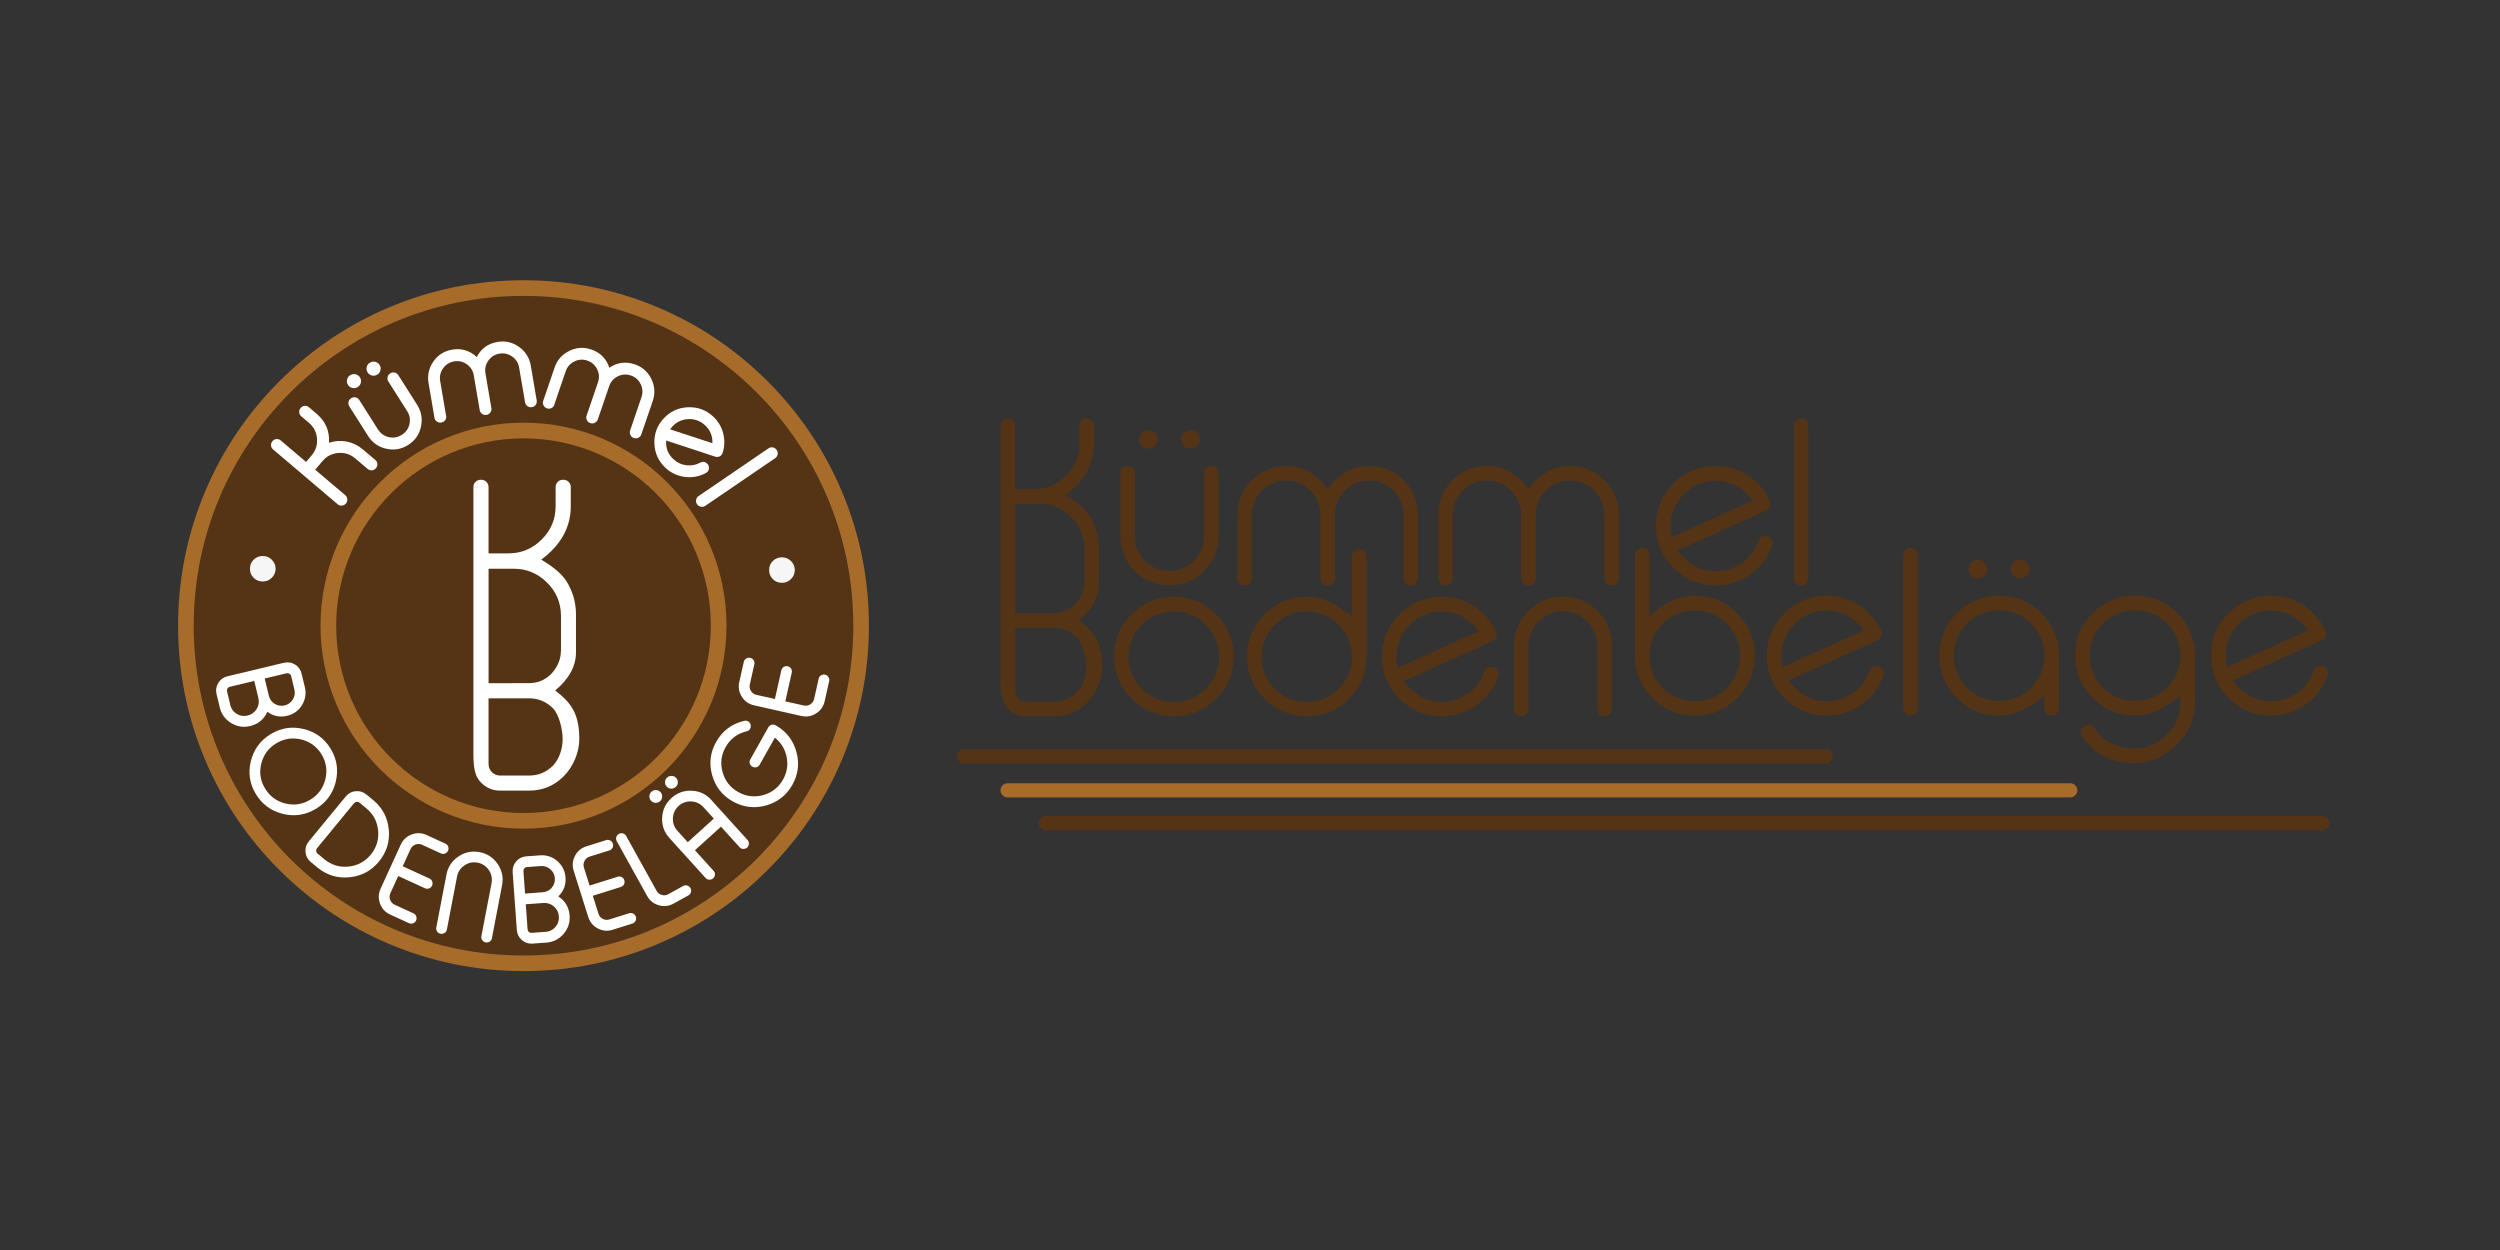 <?xml version="1.0" encoding="UTF-8"?>
<svg id="Ebene_1" xmlns="http://www.w3.org/2000/svg" version="1.1" xmlns:xlink="http://www.w3.org/1999/xlink" viewBox="0 0 720 360">
  <rect x="0" y="0" width="720" height="360" fill="#333333" stroke="none"/>
  <!-- Generator: Adobe Illustrator 29.7.1, SVG Export Plug-In . SVG Version: 2.1.1 Build 8)  -->
  <defs>
    <style>
      .st0 {
        fill: #f6f6f6;
      }

      .st1 {
        fill: #fff;
      }

      .st2 {
        fill: none;
      }

      .st3 {
        clip-path: url(#clippath-1);
      }

      .st4 {
        fill: #553416;
      }

      .st5 {
        clip-path: url(#clippath-3);
      }

      .st6 {
        fill: #a86c2a;
      }

      .st7 {
        clip-path: url(#clippath-2);
      }

      .st8 {
        clip-path: url(#clippath);
      }
    </style>
    <clipPath id="clippath">
      <rect class="st2" x="40.44" y="72.81" width="219.84" height="214.38"/>
    </clipPath>
    <clipPath id="clippath-1">
      <rect class="st2" x="32.19" y="64.56" width="236.34" height="230.88"/>
    </clipPath>
    <clipPath id="clippath-2">
      <rect class="st2" x="267.24" y="111.87" width="412.32" height="136.26"/>
    </clipPath>
    <clipPath id="clippath-3">
      <rect class="st2" x="262" y="106.63" width="422.81" height="146.75"/>
    </clipPath>
  </defs>
  <g class="st8">
    <g class="st3">
      <path class="st4" d="M245.75,180.2c0,52.45-42.52,94.98-94.98,94.98s-94.98-42.52-94.98-94.98,42.52-94.98,94.98-94.98,94.98,42.52,94.98,94.98"/>
      <path class="st6" d="M150.77,85.22c52.45,0,94.98,42.52,94.98,94.98s-42.52,94.98-94.98,94.98-94.98-42.52-94.98-94.98,42.52-94.98,94.98-94.98M150.77,80.71c-13.43,0-26.46,2.63-38.72,7.82-11.85,5.01-22.49,12.18-31.62,21.32-9.14,9.13-16.31,19.77-21.32,31.62-5.19,12.27-7.82,25.3-7.82,38.72s2.63,26.46,7.82,38.72c5.01,11.85,12.18,22.49,21.32,31.62s19.77,16.31,31.62,21.32c12.27,5.19,25.3,7.82,38.72,7.82s26.46-2.63,38.72-7.82c11.85-5.01,22.49-12.18,31.62-21.32,9.14-9.14,16.31-19.77,21.32-31.62,5.19-12.27,7.82-25.3,7.82-38.72s-2.63-26.46-7.82-38.72c-5.01-11.85-12.18-22.49-21.32-31.62-9.14-9.14-19.77-16.31-31.62-21.32-12.27-5.19-25.3-7.82-38.72-7.82"/>
      <path class="st6" d="M150.77,238.65c-32.23,0-58.46-26.22-58.46-58.46s26.22-58.46,58.46-58.46,58.46,26.22,58.46,58.46-26.22,58.46-58.46,58.46M150.77,126.25c-29.75,0-53.95,24.2-53.95,53.95s24.2,53.95,53.95,53.95,53.95-24.2,53.95-53.95-24.2-53.95-53.95-53.95"/>
      <path class="st1" d="M159.88,198.87c3.83-3.2,6-6.83,6-10.96v-10.98c-.01-3.2-.8-6.19-2.38-8.95-1.53-2.67-4.07-4.66-7.62-6.8,5.66-4.22,8.5-9.34,8.5-15.35v-5.54c0-.6-.21-1.11-.63-1.53-.42-.39-.92-.59-1.5-.59h-.1c-.6,0-1.1.2-1.5.59-.42.42-.63.93-.63,1.53v5.54c-.02,3.76-1.37,6.95-4.04,9.57-2.65,2.65-5.84,3.97-9.57,3.97h-5.71v-19.08c0-.6-.21-1.11-.63-1.53-.42-.39-.92-.59-1.5-.59h-.1c-.58,0-1.08.2-1.5.59-.42.42-.63.93-.63,1.53v76.82c0,5,.75,6.83,2.26,8.33,1.51,1.51,3.33,2.26,5.47,2.26h8.29c3.9,0,7.22-1.37,9.96-4.11,2.74-2.74,4.52-6.87,4.52-10.74,0-7.55-2.59-10.65-6.95-13.99M140.7,163.79h7.21c3.74,0,6.94,1.32,9.61,3.97,2.67,2.62,4.02,5.81,4.04,9.57v10.14s0,.01,0,.02h-.02c0,2.46-1.13,4.93-2.87,6.67-1.74,1.72-3.84,2.58-6.3,2.58l-11.66.03v-32.99ZM159.22,220.54c-1.9,1.88-4.19,2.82-6.86,2.82h-8.29c-.93,0-1.73-.32-2.4-.97-.65-.67-.97-1.47-.97-2.4v-18.88h11.66c2.67,0,4.96.95,6.86,2.85,1.88,1.9,2.82,6.24,2.82,8.91s-.94,5.77-2.82,7.68"/>
      <path class="st0" d="M75.68,167.47c-1.05,0-1.93-.35-2.63-1.06-.71-.71-1.06-1.59-1.06-2.63s.35-1.88,1.06-2.59c.71-.71,1.59-1.06,2.63-1.06s1.88.36,2.59,1.06c.74.74,1.11,1.6,1.11,2.59s-.37,1.89-1.11,2.63c-.71.71-1.57,1.06-2.59,1.06"/>
      <path class="st0" d="M225.2,167.85c-1.05,0-1.93-.35-2.63-1.06-.71-.71-1.06-1.59-1.06-2.63s.35-1.88,1.06-2.59,1.59-1.06,2.63-1.06,1.88.36,2.59,1.06c.74.74,1.11,1.6,1.11,2.59s-.37,1.89-1.11,2.63c-.71.71-1.57,1.06-2.59,1.06"/>
      <path class="st1" d="M81.77,190.89c1.14-.27,2.21-.11,3.21.5.99.61,1.61,1.48,1.88,2.61l.93,3.87c.44,1.86.17,3.59-.82,5.2-.99,1.61-2.41,2.64-4.26,3.08-2.09.5-3.99.11-5.71-1.16-.97,2.18-2.62,3.55-4.95,4.11-1.95.47-3.78.18-5.49-.87-1.71-1.05-2.8-2.55-3.27-4.5l-.93-3.87c-.27-1.13-.1-2.19.51-3.18.61-1,1.48-1.63,2.61-1.9l16.28-3.9ZM66.31,203.02c.27,1.12.89,1.98,1.86,2.58.98.59,2.03.75,3.15.48,1.12-.27,1.98-.89,2.59-1.86.61-.98.77-2.03.51-3.15l-1.19-4.96-7.01,1.68c-.31.07-.54.24-.71.5-.15.27-.2.55-.12.85l.93,3.87ZM76.23,195.4l1.2,4.96c.24,1.02.81,1.8,1.68,2.35.89.54,1.85.69,2.87.45,1.01-.24,1.79-.81,2.34-1.69.56-.89.71-1.85.47-2.87l-.93-3.87c-.07-.3-.25-.54-.51-.7-.27-.15-.55-.19-.86-.12l-6.26,1.5Z"/>
      <path class="st1" d="M96.7,225.16c-.83,3.37-2.73,5.96-5.71,7.77-2.97,1.8-6.15,2.3-9.52,1.47-3.38-.83-5.97-2.73-7.77-5.69-1.8-2.97-2.29-6.14-1.45-9.51.83-3.37,2.73-5.96,5.7-7.77,2.97-1.8,6.15-2.3,9.52-1.47,3.37.82,5.96,2.71,7.76,5.68,1.8,2.96,2.29,6.14,1.46,9.52M86.74,212.97c-2.55-.62-4.94-.25-7.19,1.12-2.25,1.36-3.68,3.32-4.31,5.86-.62,2.54-.25,4.93,1.11,7.16,1.36,2.24,3.31,3.67,5.85,4.3,2.55.62,4.94.25,7.19-1.12,2.25-1.36,3.68-3.32,4.31-5.86.62-2.55.26-4.94-1.1-7.18-1.36-2.23-3.31-3.66-5.85-4.28"/>
      <path class="st1" d="M107.45,230.4c2.68,2.2,4.18,5.04,4.52,8.49.33,3.46-.61,6.53-2.82,9.22-2.21,2.69-5.04,4.2-8.5,4.54-3.46.34-6.53-.59-9.2-2.79l-1.95-1.6c-.9-.74-1.4-1.69-1.51-2.85-.11-1.16.2-2.19.94-3.09l10.64-12.93c.75-.91,1.7-1.42,2.86-1.53,1.16-.11,2.18.21,3.08.95l1.95,1.6ZM91.31,244.27c-.2.24-.29.52-.27.82.04.3.18.56.42.76l1.95,1.61c2.02,1.66,4.34,2.37,6.94,2.12,2.61-.26,4.75-1.4,6.42-3.43,1.67-2.03,2.38-4.35,2.13-6.96-.25-2.61-1.39-4.75-3.41-6.41l-1.95-1.6c-.24-.2-.52-.28-.83-.25-.31.04-.56.18-.76.42l-10.64,12.93Z"/>
      <path class="st1" d="M115.98,249.49l7.71,3.53c.37.17.64.45.79.84.15.4.13.79-.04,1.18v.03c-.19.39-.48.65-.88.8-.4.14-.78.12-1.16-.05l-7.71-3.53-2.26,4.94c-.29.63-.31,1.27-.07,1.92.24.65.68,1.12,1.3,1.41l5.43,2.49c.37.17.64.46.78.86.15.4.13.79-.04,1.18v.03c-.19.39-.48.65-.87.79-.4.15-.79.14-1.16-.03l-5.43-2.49c-1.41-.65-2.38-1.69-2.92-3.15s-.48-2.88.16-4.3l5.81-12.69c.65-1.41,1.7-2.39,3.15-2.93,1.45-.54,2.88-.49,4.29.16l5.43,2.49c.38.17.64.46.79.86.15.39.14.78-.04,1.16v.03c-.19.39-.48.65-.88.8s-.79.14-1.16-.03l-5.43-2.49c-.63-.29-1.27-.31-1.92-.07-.65.24-1.12.68-1.41,1.31l-2.26,4.94Z"/>
      <path class="st1" d="M141.69,270.2c-.08.42-.3.74-.65.97-.35.24-.73.32-1.14.24h-.05c-.4-.09-.73-.3-.97-.66-.24-.34-.32-.72-.24-1.14l2.92-15.22c.26-1.37,0-2.64-.77-3.8-.79-1.16-1.87-1.88-3.25-2.14-1.37-.26-2.64,0-3.8.79-1.15.79-1.86,1.88-2.12,3.25l-2.92,15.22c-.08.42-.3.74-.65.97-.35.24-.73.32-1.14.24h-.05c-.41-.09-.73-.3-.97-.65-.24-.34-.32-.72-.24-1.14l2.92-15.22c.42-2.22,1.57-3.96,3.44-5.23,1.86-1.26,3.9-1.68,6.1-1.26,2.21.42,3.95,1.56,5.22,3.42,1.27,1.87,1.69,3.92,1.26,6.13l-2.92,15.22Z"/>
      <path class="st1" d="M147.65,251.15c-.08-1.17.26-2.2,1.02-3.08.76-.87,1.72-1.35,2.88-1.44l3.97-.29c1.9-.14,3.57.42,5,1.66,1.43,1.24,2.21,2.81,2.35,4.71.16,2.14-.53,3.96-2.07,5.45,2,1.31,3.08,3.16,3.25,5.55.14,2-.44,3.75-1.75,5.27-1.31,1.52-2.97,2.35-4.97,2.49l-3.97.29c-1.16.08-2.18-.26-3.06-1.02-.88-.77-1.37-1.73-1.45-2.89l-1.21-16.7ZM151.21,257.35l5.09-.38c1.05-.08,1.91-.5,2.59-1.28.68-.79.98-1.71.91-2.76-.07-1.04-.51-1.9-1.29-2.58-.79-.69-1.71-1-2.75-.93l-3.97.29c-.31.02-.57.15-.78.39-.2.24-.28.51-.26.83l.46,6.42ZM157.12,268.38c1.14-.08,2.1-.55,2.85-1.42.74-.87,1.07-1.88.99-3.03-.08-1.15-.56-2.1-1.42-2.86-.87-.76-1.88-1.09-3.03-1.01l-5.09.37.52,7.19c.02.31.15.57.37.78.24.2.51.28.82.26l3.97-.29Z"/>
      <path class="st1" d="M169.8,255.05l8.09-2.55c.39-.12.78-.09,1.15.09.38.2.63.5.76.9v.03c.14.41.1.8-.09,1.17-.2.37-.5.62-.89.74l-8.09,2.55,1.63,5.18c.21.66.62,1.15,1.24,1.47.62.32,1.25.38,1.91.17l5.7-1.79c.39-.12.78-.09,1.16.11.38.2.63.5.76.91v.03c.14.41.1.79-.1,1.16-.2.38-.49.63-.88.75l-5.7,1.8c-1.48.47-2.9.34-4.28-.38-1.37-.72-2.29-1.82-2.76-3.3l-4.19-13.31c-.47-1.48-.34-2.91.37-4.28.71-1.37,1.81-2.29,3.29-2.76l5.7-1.79c.39-.12.78-.09,1.16.11.38.19.63.48.75.89v.03c.14.41.1.8-.09,1.18-.2.38-.49.63-.89.75l-5.7,1.79c-.66.21-1.15.62-1.47,1.24-.32.62-.38,1.26-.17,1.92l1.63,5.18Z"/>
      <path class="st1" d="M189.07,256.54c.34.61.84,1.01,1.51,1.2.67.19,1.3.12,1.91-.22l4.26-2.36c.37-.21.76-.25,1.17-.13.41.12.72.36.92.73l.02.03c.21.37.25.76.13,1.16-.12.41-.36.72-.73.92l-4.26,2.36c-1.36.75-2.78.91-4.26.49-1.49-.43-2.61-1.32-3.36-2.68l-8.76-15.78c-.21-.37-.25-.76-.13-1.17.12-.4.36-.7.73-.9l.04-.03c.36-.2.75-.25,1.15-.14.41.12.72.36.92.73l8.76,15.78Z"/>
      <path class="st1" d="M190.1,230.73c-.38.35-.82.5-1.33.48-.51-.03-.93-.23-1.28-.61-.34-.37-.49-.81-.47-1.32.02-.5.23-.93.61-1.27.37-.34.81-.49,1.32-.47.51.02.94.21,1.28.59.35.38.5.83.47,1.34-.02.51-.22.93-.59,1.26M204.91,230.41c-1.52-1.67-3.4-2.57-5.66-2.68-2.25-.11-4.21.6-5.88,2.11-1.66,1.51-2.55,3.38-2.67,5.63-.11,2.26.59,4.22,2.11,5.9l10.4,11.49c.29.32.64.48,1.05.49.43.02.79-.11,1.1-.38l.04-.03c.31-.28.47-.63.49-1.05.03-.42-.1-.78-.39-1.1l-5.36-5.92,7.5-6.79,5.36,5.92c.28.32.64.48,1.05.49.42.02.79-.11,1.1-.38l.04-.03c.31-.28.47-.63.49-1.06.03-.42-.1-.78-.39-1.1l-10.4-11.49ZM194.6,226.65c-.38.34-.82.51-1.33.48-.51-.03-.93-.23-1.27-.61-.34-.37-.49-.81-.47-1.32.02-.51.23-.93.61-1.27.37-.34.81-.49,1.32-.47.51.02.94.21,1.28.59.35.38.5.83.47,1.34-.03.51-.22.93-.6,1.26M198.08,242.56l-2.97-3.28c-.94-1.04-1.38-2.25-1.32-3.65.07-1.4.62-2.57,1.65-3.51,1.04-.94,2.27-1.38,3.67-1.31,1.39.08,2.56.64,3.5,1.67l2.97,3.28-7.5,6.79Z"/>
      <path class="st1" d="M214.34,207.6c.46-.1.87-.02,1.25.24.37.27.58.63.62,1.08v.05c.06.38-.04.73-.26,1.04-.21.31-.52.52-.9.61-2.7.63-4.73,2.16-6.09,4.58-1.28,2.27-1.56,4.67-.85,7.2.71,2.52,2.21,4.43,4.5,5.71,2.29,1.29,4.7,1.58,7.22.87,2.52-.71,4.41-2.2,5.69-4.48,1.15-2.04,1.49-4.21,1.03-6.5-.46-2.27-1.59-4.11-3.39-5.55l-4.38,7.79c-.21.37-.52.61-.93.73-.4.11-.78.06-1.15-.15l-.03-.02c-.37-.21-.62-.51-.74-.91-.11-.4-.06-.79.15-1.16l5.2-9.26c.21-.37.51-.61.91-.73.41-.1.8-.06,1.17.14h.02c3.03,1.71,5.02,4.24,5.96,7.58.94,3.35.56,6.54-1.14,9.57-1.7,3.02-4.22,5-7.57,5.94-3.35.93-6.54.55-9.57-1.15-3.03-1.7-5.02-4.23-5.96-7.57-.94-3.34-.56-6.53,1.13-9.55,1.8-3.21,4.49-5.23,8.07-6.08"/>
      <path class="st1" d="M223.17,201.32l1.86-8.28c.09-.4.31-.72.66-.95.36-.23.75-.29,1.16-.2h.03c.41.1.74.33.96.69.22.36.28.74.19,1.14l-1.86,8.27,5.3,1.19c.68.15,1.31.04,1.89-.33.59-.37.96-.89,1.11-1.57l1.31-5.83c.09-.4.32-.72.68-.94.36-.23.75-.29,1.16-.2h.03c.41.1.73.33.95.68.23.36.3.74.21,1.14l-1.31,5.83c-.34,1.51-1.16,2.68-2.47,3.51-1.31.83-2.72,1.07-4.24.73l-13.62-3.06c-1.51-.34-2.69-1.16-3.52-2.47-.83-1.31-1.07-2.72-.74-4.23l1.31-5.83c.09-.4.32-.72.68-.94.35-.23.73-.3,1.15-.21h.03c.41.1.74.33.97.69.23.36.3.74.21,1.14l-1.31,5.83c-.15.68-.04,1.31.33,1.89.37.59.9.96,1.57,1.11l5.3,1.19Z"/>
      <path class="st1" d="M78.48,127.04c.29-.35.67-.54,1.13-.59.47-.04.88.1,1.24.4l7.3,6.19,1.6-1.88c1.18-1.4,1.7-3.01,1.55-4.83-.14-1.83-.91-3.34-2.3-4.54l-2.24-1.9c-.36-.3-.55-.69-.59-1.16-.04-.45.1-.85.4-1.21l.03-.04c.29-.35.67-.54,1.13-.59.47-.04.88.09,1.24.4l2.24,1.9c2.57,2.18,3.75,4.96,3.54,8.33,1.65-.55,3.32-.67,5.03-.36,1.76.33,3.32,1.08,4.69,2.24l3.61,3.06c.36.3.55.68.59,1.13.04.47-.09.88-.4,1.24l-.02.03c-.3.36-.69.55-1.16.59-.45.04-.85-.1-1.21-.4l-3.61-3.06c-1.41-1.18-3.03-1.69-4.86-1.53-1.83.16-3.34.93-4.52,2.33l-2.11,2.49,8.66,7.35c.36.3.55.68.58,1.14.04.47-.09.88-.38,1.22l-.04.04c-.29.35-.68.54-1.14.58-.46.05-.87-.08-1.22-.39l-18.59-15.78c-.36-.3-.55-.69-.59-1.16-.03-.46.1-.86.4-1.21l.03-.04Z"/>
      <path class="st1" d="M103.02,111.47c-.48.3-.99.39-1.53.27-.54-.12-.97-.42-1.27-.9-.3-.47-.39-.97-.26-1.52s.42-.97.9-1.27c.47-.29.97-.38,1.52-.26.55.12.98.41,1.28.88.3.48.39.99.26,1.54-.12.54-.42.96-.88,1.26M108.89,123.71c.73,1.15,1.76,1.88,3.1,2.19,1.33.29,2.58.07,3.75-.67,1.15-.73,1.88-1.76,2.19-3.09.29-1.33.07-2.58-.67-3.73l-5.41-8.53c-.25-.4-.32-.82-.22-1.28.1-.46.35-.81.75-1.06l.03-.02c.39-.25.82-.32,1.26-.21.46.1.81.35,1.06.75l5.41,8.53c1.23,1.95,1.6,4.05,1.1,6.31-.5,2.26-1.73,4.01-3.67,5.24-1.95,1.24-4.06,1.6-6.32,1.1-2.26-.51-4-1.73-5.24-3.68l-5.41-8.53c-.25-.4-.32-.82-.22-1.28.1-.46.35-.81.73-1.05l.05-.03c.38-.24.81-.31,1.26-.21.46.1.81.35,1.06.75l5.41,8.53ZM108.67,107.88c-.48.3-.99.39-1.53.27-.54-.12-.97-.42-1.27-.9-.3-.47-.38-.97-.26-1.52.12-.54.42-.97.9-1.27.47-.3.97-.38,1.52-.26.55.12.98.41,1.28.88.3.48.39.99.26,1.54-.12.54-.42.96-.88,1.26"/>
      <path class="st1" d="M128.5,119.75c.08.46-.02.88-.29,1.25-.27.38-.63.61-1.08.69h-.06c-.45.09-.86-.01-1.25-.28-.38-.26-.61-.62-.69-1.08l-1.71-10.02c-.38-2.26.09-4.33,1.41-6.22,1.33-1.88,3.12-3.01,5.39-3.39,2.7-.46,5.06.25,7.08,2.13,1.27-2.44,3.25-3.89,5.96-4.35,2.27-.39,4.34.09,6.21,1.42,1.88,1.34,3.01,3.14,3.39,5.4l1.71,10.02c.08.46-.01.88-.27,1.25-.27.38-.64.62-1.1.69h-.04c-.46.09-.88-.01-1.25-.29-.38-.26-.61-.62-.69-1.08l-1.71-10.02c-.23-1.34-.89-2.4-2-3.18-1.11-.78-2.33-1.06-3.68-.84-1.33.23-2.39.9-3.18,2-.78,1.11-1.06,2.33-.84,3.67l1.71,10.02c.08.46-.02.88-.29,1.25-.26.38-.62.61-1.08.69h-.04c-.46.09-.88-.01-1.26-.28-.38-.26-.61-.62-.69-1.08l-1.71-10.02c-.23-1.34-.89-2.4-2-3.18-1.11-.79-2.33-1.06-3.66-.84-1.33.23-2.39.9-3.18,2-.78,1.11-1.06,2.33-.84,3.67l1.71,10.02Z"/>
      <path class="st1" d="M159.67,116.56c-.15.44-.44.76-.85.96-.42.21-.85.24-1.28.09l-.05-.02c-.43-.15-.75-.43-.96-.85-.21-.41-.24-.84-.09-1.28l3.29-9.61c.74-2.17,2.14-3.76,4.21-4.79,2.06-1.01,4.18-1.15,6.36-.4,2.59.89,4.33,2.64,5.2,5.25,2.28-1.54,4.72-1.86,7.31-.98,2.18.74,3.77,2.15,4.78,4.21,1.01,2.08,1.14,4.2.4,6.36l-3.29,9.61c-.15.44-.43.76-.84.96-.42.21-.85.23-1.3.08h-.04c-.44-.16-.76-.45-.96-.87-.21-.41-.24-.84-.09-1.28l3.28-9.62c.44-1.28.36-2.53-.24-3.75-.6-1.22-1.54-2.05-2.83-2.49-1.28-.44-2.53-.36-3.75.24-1.22.6-2.05,1.54-2.48,2.82l-3.29,9.61c-.15.44-.44.76-.85.96-.41.21-.84.24-1.28.09h-.03c-.44-.16-.77-.45-.97-.87-.21-.41-.24-.84-.09-1.28l3.28-9.61c.44-1.28.36-2.53-.24-3.75-.6-1.22-1.54-2.05-2.82-2.49-1.28-.44-2.53-.36-3.75.24-1.22.6-2.05,1.54-2.49,2.82l-3.28,9.61Z"/>
      <path class="st1" d="M208.12,130.43c-.14.44-.42.77-.83.99-.41.21-.84.24-1.29.1-1.79-.59-4.15-1.37-7.08-2.33-3.63-1.19-5.99-1.96-7.06-2.31-.17,2.15.54,3.96,2.14,5.42,1.06.97,2.31,1.54,3.74,1.7,1.39.16,2.7-.1,3.93-.76.72-.38,1.37-.3,1.97.25.43.39.6.88.53,1.47-.07.57-.37.99-.89,1.27-1.86,1.01-3.83,1.38-5.94,1.13-2.15-.25-4.03-1.11-5.62-2.57-2.05-1.88-3.13-4.21-3.25-6.99-.12-2.78.76-5.2,2.64-7.25,1.88-2.05,4.21-3.14,6.99-3.26,2.78-.12,5.2.75,7.25,2.63,1.48,1.36,2.46,3,2.94,4.93.48,1.89.42,3.76-.18,5.6M203.02,122.45c-1.36-1.25-2.96-1.83-4.8-1.75-1.83.09-3.37.81-4.62,2.18-.22.25-.43.5-.61.77l12.18,4c.09-2.07-.62-3.8-2.14-5.2"/>
      <path class="st1" d="M223.69,129.61c.26.38.35.79.27,1.25-.09.46-.32.82-.71,1.09l-20.14,13.74c-.39.26-.81.35-1.26.25-.46-.09-.82-.32-1.08-.69l-.03-.05c-.26-.38-.34-.79-.25-1.26.08-.45.31-.81.7-1.08l20.14-13.74c.39-.26.81-.35,1.27-.26.45.09.81.33,1.06.7l.03.05Z"/>
    </g>
  </g>
  <g class="st7">
    <g class="st5">
      <path class="st4" d="M326.85,154.51c0,2.73.97,5.08,2.9,7.03,1.95,1.93,4.31,2.9,7.06,2.9s5.08-.97,7.03-2.9c1.93-1.95,2.9-4.3,2.9-7.03v-18.23c0-.58.2-1.07.6-1.47.4-.4.89-.6,1.47-.6h.07c.55,0,1.03.2,1.43.6.4.4.6.89.6,1.47v18.23c0,3.89-1.38,7.21-4.13,9.96-2.75,2.75-6.08,4.13-9.96,4.13s-7.24-1.38-10-4.13c-2.75-2.75-4.13-6.08-4.13-9.96v-18.23c0-.58.2-1.07.6-1.47.4-.4.88-.6,1.43-.6h.1c.55,0,1.03.2,1.43.6.4.4.6.89.6,1.47v18.23ZM330.75,129.19c-.76,0-1.39-.26-1.9-.77-.51-.51-.77-1.14-.77-1.9s.26-1.35.77-1.87c.51-.51,1.14-.77,1.9-.77s1.35.26,1.87.77c.53.53.8,1.16.8,1.87s-.27,1.37-.8,1.9c-.51.51-1.13.77-1.87.77M342.85,129.19c-.76,0-1.39-.26-1.9-.77-.51-.51-.77-1.14-.77-1.9s.25-1.35.77-1.87,1.14-.77,1.9-.77,1.35.26,1.87.77c.53.53.8,1.16.8,1.87s-.27,1.37-.8,1.9c-.51.51-1.13.77-1.87.77"/>
      <path class="st4" d="M360.56,166.57c0,.56-.2,1.03-.6,1.43-.4.4-.88.6-1.43.6h-.1c-.56,0-1.03-.2-1.43-.6-.4-.4-.6-.88-.6-1.43v-18.33c0-3.87,1.37-7.18,4.1-9.93,2.73-2.73,6.04-4.1,9.93-4.1,4.62,0,8.61,2.2,11.96,6.6,3.33-4.4,7.31-6.6,11.93-6.6,3.89,0,7.2,1.37,9.93,4.1,2.73,2.75,4.1,6.06,4.1,9.93v18.33c0,.58-.19,1.06-.57,1.43-.4.4-.89.6-1.47.6h-.07c-.56,0-1.03-.2-1.43-.6-.4-.4-.6-.88-.6-1.43v-18.33c0-2.71-.97-5.03-2.9-6.96-1.93-1.93-4.26-2.9-7-2.9s-5.03.97-6.96,2.9c-1.93,1.93-2.9,4.25-2.9,6.96v18.33c0,.56-.2,1.03-.6,1.43-.4.4-.88.6-1.43.6h-.07c-.58,0-1.07-.2-1.47-.6-.4-.4-.6-.88-.6-1.43v-18.33c0-2.71-.97-5.03-2.9-6.96-1.93-1.93-4.25-2.9-6.96-2.9s-5.03.97-6.96,2.9c-1.93,1.93-2.9,4.25-2.9,6.96v18.33Z"/>
      <path class="st4" d="M418.39,166.57c0,.56-.2,1.03-.6,1.43-.4.4-.88.6-1.43.6h-.1c-.56,0-1.03-.2-1.43-.6-.4-.4-.6-.88-.6-1.43v-18.33c0-3.87,1.37-7.18,4.1-9.93,2.73-2.73,6.04-4.1,9.93-4.1,4.62,0,8.61,2.2,11.96,6.6,3.33-4.4,7.31-6.6,11.93-6.6,3.89,0,7.2,1.37,9.93,4.1,2.73,2.75,4.1,6.06,4.1,9.93v18.33c0,.58-.19,1.06-.57,1.43-.4.4-.89.6-1.47.6h-.07c-.56,0-1.03-.2-1.43-.6-.4-.4-.6-.88-.6-1.43v-18.33c0-2.71-.97-5.03-2.9-6.96-1.93-1.93-4.26-2.9-7-2.9s-5.03.97-6.96,2.9c-1.93,1.93-2.9,4.25-2.9,6.96v18.33c0,.56-.2,1.03-.6,1.43-.4.4-.88.6-1.43.6h-.07c-.58,0-1.07-.2-1.47-.6-.4-.4-.6-.88-.6-1.43v-18.33c0-2.71-.97-5.03-2.9-6.96-1.93-1.93-4.25-2.9-6.96-2.9s-5.03.97-6.96,2.9c-1.93,1.93-2.9,4.25-2.9,6.96v18.33Z"/>
      <path class="st4" d="M509.75,144.28c.24.51.27,1.03.07,1.57-.2.51-.56.89-1.07,1.13-3.11,1.4-7.2,3.24-12.26,5.53-6.29,2.84-10.75,4.85-13.39,6.03,3.11,4,6.79,6,11.03,6,2.82,0,5.38-.83,7.66-2.5,2.2-1.6,3.74-3.69,4.63-6.26.33-.93,1-1.4,2-1.4.71,0,1.28.29,1.7.87.4.58.48,1.2.23,1.87-1.18,3.4-3.23,6.15-6.16,8.26-3.02,2.15-6.38,3.23-10.06,3.23-4.75,0-8.81-1.68-12.16-5.03-3.35-3.35-5.03-7.41-5.03-12.16s1.68-8.81,5.03-12.16c3.35-3.35,7.41-5.03,12.16-5.03,3.42,0,6.55.93,9.4,2.8,2.78,1.82,4.85,4.24,6.23,7.26M494.13,138.45c-3.6,0-6.68,1.28-9.23,3.83-2.53,2.55-3.8,5.63-3.8,9.23,0,.64.11,1.72.33,3.23l23.49-10.63c-3.15-3.78-6.75-5.66-10.8-5.66"/>
      <path class="st4" d="M518.77,120.56c.55,0,1.03.19,1.43.57.4.4.6.89.6,1.47v43.98c0,.56-.2,1.03-.6,1.43-.4.4-.88.6-1.43.6h-.1c-.56,0-1.03-.2-1.43-.6-.4-.4-.6-.88-.6-1.43v-43.98c0-.58.2-1.07.6-1.47.4-.38.88-.57,1.43-.57h.1Z"/>
      <path class="st4" d="M310.74,178.66c3.66-3.07,5.74-6.54,5.74-10.49v-10.51c-.01-3.07-.77-5.92-2.28-8.56-1.47-2.55-3.9-4.46-7.3-6.51,5.42-4.04,8.13-8.94,8.13-14.69v-5.3c0-.58-.2-1.07-.6-1.47-.4-.38-.88-.57-1.43-.57h-.1c-.58,0-1.05.19-1.43.57-.4.4-.6.89-.6,1.47v5.3c-.02,3.6-1.31,6.65-3.87,9.16-2.53,2.53-5.59,3.8-9.16,3.8h-5.46v-18.26c0-.58-.2-1.07-.6-1.47-.4-.38-.88-.57-1.43-.57h-.1c-.56,0-1.03.19-1.43.57-.4.4-.6.89-.6,1.47v73.52c0,4.79.72,6.53,2.17,7.98,1.44,1.44,3.19,2.17,5.23,2.17h7.93c3.73,0,6.91-1.31,9.53-3.93,2.62-2.62,4.32-6.57,4.32-10.28,0-7.23-2.48-10.19-6.66-13.39M292.38,145.08h6.9c3.58,0,6.64,1.27,9.2,3.8,2.55,2.51,3.84,5.56,3.87,9.16v9.71s0,.01,0,.02h-.02c0,2.35-1.08,4.72-2.75,6.38-1.67,1.64-3.68,2.47-6.03,2.47l-11.16.03v-31.57ZM310.11,199.39c-1.82,1.8-4.01,2.7-6.56,2.7h-7.93c-.89,0-1.65-.31-2.3-.93-.62-.64-.93-1.41-.93-2.3v-18.07h11.16c2.55,0,4.74.91,6.56,2.73,1.8,1.82,2.7,5.97,2.7,8.53s-.9,5.53-2.7,7.35"/>
      <path class="st4" d="M338.08,171.87c4.75,0,8.81,1.68,12.16,5.03,3.35,3.35,5.03,7.41,5.03,12.16s-1.68,8.81-5.03,12.16c-3.35,3.35-7.41,5.03-12.16,5.03s-8.81-1.68-12.16-5.03c-3.35-3.35-5.03-7.41-5.03-12.16s1.68-8.81,5.03-12.16c3.35-3.35,7.41-5.03,12.16-5.03M338.08,176.1c-3.6,0-6.68,1.28-9.23,3.83-2.53,2.55-3.8,5.63-3.8,9.23s1.27,6.64,3.8,9.2c2.55,2.56,5.63,3.83,9.23,3.83s6.69-1.28,9.2-3.83c2.55-2.55,3.83-5.62,3.83-9.2s-1.28-6.68-3.83-9.23c-2.51-2.55-5.58-3.83-9.2-3.83"/>
      <path class="st4" d="M391.51,158.21c.55,0,1.03.19,1.43.57.4.4.6.89.6,1.47v28.92c-.02,4.71-1.71,8.74-5.06,12.1-3.35,3.33-7.4,5-12.13,5s-8.81-1.68-12.16-5.03c-3.35-3.35-5.03-7.41-5.03-12.16s1.68-8.81,5.03-12.16c3.35-3.35,7.41-5.03,12.16-5.03,4.33,0,8.67,1.93,13.03,5.8v-17.43c0-.58.2-1.07.6-1.47.4-.38.88-.57,1.43-.57h.1ZM367.12,179.93c-2.53,2.55-3.8,5.63-3.8,9.23s1.27,6.64,3.8,9.2c2.55,2.55,5.63,3.83,9.23,3.83s6.69-1.28,9.2-3.83c2.55-2.55,3.83-5.62,3.83-9.2s-1.28-6.68-3.83-9.23c-2.51-2.55-5.58-3.83-9.2-3.83s-6.68,1.28-9.23,3.83"/>
      <path class="st4" d="M430.85,181.93c.24.51.27,1.03.07,1.57-.2.51-.56.89-1.07,1.13-3.11,1.4-7.2,3.24-12.26,5.53-6.29,2.84-10.75,4.85-13.39,6.03,3.11,4,6.79,6,11.03,6,2.82,0,5.38-.83,7.66-2.5,2.2-1.6,3.74-3.69,4.63-6.26.33-.93,1-1.4,2-1.4.71,0,1.28.29,1.7.87.4.58.48,1.2.23,1.87-1.18,3.4-3.23,6.15-6.16,8.26-3.02,2.15-6.38,3.23-10.06,3.23-4.75,0-8.81-1.68-12.16-5.03-3.35-3.35-5.03-7.41-5.03-12.16s1.68-8.81,5.03-12.16c3.35-3.35,7.41-5.03,12.16-5.03,3.42,0,6.55.93,9.4,2.8,2.78,1.82,4.85,4.24,6.23,7.26M415.22,176.1c-3.6,0-6.68,1.28-9.23,3.83-2.53,2.55-3.8,5.63-3.8,9.23,0,.64.11,1.72.33,3.23l23.49-10.63c-3.15-3.78-6.75-5.66-10.8-5.66"/>
      <path class="st4" d="M440.18,204.22c0,.56-.2,1.03-.6,1.43-.4.4-.88.6-1.43.6h-.1c-.56,0-1.03-.2-1.43-.6-.4-.4-.6-.88-.6-1.43v-18.23c0-3.91,1.38-7.24,4.13-10,2.75-2.75,6.09-4.13,10-4.13s7.21,1.38,9.96,4.13c2.75,2.75,4.13,6.09,4.13,10v18.23c0,.56-.2,1.03-.6,1.43-.4.4-.88.6-1.43.6h-.07c-.58,0-1.07-.2-1.47-.6-.4-.4-.6-.88-.6-1.43v-18.23c0-2.73-.97-5.08-2.9-7.03-1.96-1.95-4.3-2.93-7.03-2.93s-5.11.98-7.06,2.93c-1.93,1.96-2.9,4.3-2.9,7.03v18.23Z"/>
      <path class="st4" d="M473.01,157.87c.56,0,1.04.19,1.44.57.4.4.6.89.6,1.47v17.48c4.34-3.88,8.7-5.81,13.07-5.81,4.77,0,8.83,1.68,12.2,5.05,3.36,3.36,5.05,7.43,5.05,12.2s-1.68,8.83-5.05,12.2-7.43,5.05-12.2,5.05-8.82-1.67-12.16-5.01c-3.36-3.36-5.06-7.41-5.08-12.13v-29.01c0-.58.2-1.07.6-1.47.4-.38.88-.57,1.44-.57h.1ZM488.11,175.82c-3.61,0-6.69,1.28-9.26,3.84-2.54,2.56-3.81,5.65-3.81,9.26s1.27,6.66,3.81,9.22c2.56,2.56,5.65,3.84,9.26,3.84s6.71-1.28,9.22-3.84c2.56-2.56,3.84-5.64,3.84-9.22s-1.28-6.69-3.84-9.26c-2.52-2.56-5.59-3.84-9.22-3.84"/>
      <path class="st4" d="M541.77,181.67c.24.51.27,1.04.07,1.57-.2.51-.56.89-1.07,1.14-3.12,1.4-7.22,3.25-12.3,5.55-6.31,2.85-10.78,4.87-13.43,6.05,3.12,4.01,6.81,6.02,11.06,6.02,2.83,0,5.39-.84,7.69-2.51,2.21-1.6,3.75-3.7,4.64-6.28.33-.94,1-1.4,2.01-1.4.71,0,1.28.29,1.7.87.4.58.48,1.2.23,1.87-1.18,3.41-3.24,6.17-6.18,8.29-3.03,2.16-6.39,3.24-10.09,3.24-4.77,0-8.83-1.68-12.2-5.05-3.36-3.36-5.05-7.43-5.05-12.2s1.68-8.83,5.05-12.2c3.36-3.36,7.43-5.05,12.2-5.05,3.43,0,6.57.94,9.42,2.81,2.79,1.83,4.87,4.26,6.25,7.29M526.1,175.82c-3.61,0-6.69,1.28-9.26,3.84-2.54,2.56-3.81,5.65-3.81,9.26,0,.65.11,1.73.33,3.24l23.56-10.66c-3.16-3.79-6.77-5.68-10.83-5.68"/>
      <path class="st4" d="M550.28,157.87c.56,0,1.04.19,1.44.57.4.4.6.89.6,1.47v44.11c0,.56-.2,1.04-.6,1.44-.4.4-.88.6-1.44.6h-.1c-.56,0-1.04-.2-1.44-.6-.4-.4-.6-.88-.6-1.44v-44.11c0-.58.2-1.07.6-1.47.4-.38.88-.57,1.44-.57h.1Z"/>
      <path class="st4" d="M587.94,176.62c3.36,3.36,5.05,7.43,5.05,12.2v15.21c0,.56-.2,1.04-.6,1.44-.4.4-.88.6-1.44.6h-.1c-.56,0-1.04-.2-1.44-.6-.4-.4-.6-.88-.6-1.44v-3.78c-4.37,3.88-8.72,5.82-13.07,5.82-4.77,0-8.83-1.68-12.2-5.05-3.36-3.36-5.05-7.43-5.05-12.2s1.68-8.83,5.05-12.2c3.36-3.36,7.43-5.05,12.2-5.05s8.83,1.68,12.2,5.05M566.49,179.59c-2.54,2.56-3.81,5.64-3.81,9.22s1.27,6.69,3.81,9.26c2.56,2.54,5.65,3.81,9.26,3.81s6.68-1.27,9.22-3.81c2.56-2.56,3.84-5.65,3.84-9.26s-1.28-6.66-3.84-9.22c-2.52-2.56-5.59-3.84-9.22-3.84s-6.69,1.28-9.26,3.84M569.66,166.53c-.76,0-1.39-.26-1.9-.77-.51-.51-.77-1.15-.77-1.9s.26-1.36.77-1.87c.51-.51,1.15-.77,1.9-.77s1.36.26,1.87.77c.54.53.8,1.16.8,1.87s-.27,1.37-.8,1.9c-.51.51-1.14.77-1.87.77M581.79,166.53c-.76,0-1.39-.26-1.91-.77-.51-.51-.77-1.15-.77-1.9s.26-1.36.77-1.87c.51-.51,1.15-.77,1.91-.77s1.36.26,1.87.77c.53.53.8,1.16.8,1.87s-.27,1.37-.8,1.9c-.51.51-1.14.77-1.87.77"/>
      <path class="st4" d="M614.88,215.62c3.32,0,6.3-1.27,8.96-3.81,2.74-2.63,4.11-5.71,4.11-9.26v-2.31c-4.37,3.88-8.72,5.82-13.07,5.82-4.77,0-8.83-1.68-12.2-5.05-3.36-3.36-5.05-7.43-5.05-12.2s1.68-8.83,5.05-12.2c3.36-3.36,7.43-5.05,12.2-5.05s8.8,1.67,12.16,5.01c3.36,3.36,5.06,7.42,5.08,12.16v13.8c0,4.63-1.82,8.69-5.45,12.16-3.5,3.39-7.43,5.08-11.8,5.08-6.8,0-11.86-2.61-15.21-7.82-.36-.56-.43-1.16-.23-1.8.22-.62.65-1.05,1.27-1.27l.1-.03c1-.33,1.8-.06,2.41.84,2.61,3.94,6.49,5.91,11.66,5.91M627.95,188.62c-.05-3.59-1.35-6.62-3.91-9.09-2.54-2.52-5.59-3.78-9.16-3.78s-6.7,1.28-9.26,3.84c-2.54,2.56-3.81,5.64-3.81,9.22s1.27,6.7,3.81,9.26c2.56,2.54,5.65,3.81,9.26,3.81s6.68-1.27,9.22-3.81c2.56-2.56,3.84-5.65,3.84-9.26v-.2Z"/>
      <path class="st4" d="M669.71,181.67c.24.51.27,1.04.07,1.57-.2.51-.56.89-1.07,1.14-3.12,1.4-7.22,3.25-12.3,5.55-6.31,2.85-10.78,4.87-13.43,6.05,3.12,4.01,6.81,6.02,11.06,6.02,2.83,0,5.39-.84,7.69-2.51,2.21-1.6,3.75-3.7,4.64-6.28.33-.94,1-1.4,2.01-1.4.71,0,1.28.29,1.7.87.4.58.48,1.2.23,1.87-1.18,3.41-3.24,6.17-6.18,8.29-3.03,2.16-6.39,3.24-10.09,3.24-4.77,0-8.83-1.68-12.2-5.05-3.36-3.36-5.05-7.43-5.05-12.2s1.68-8.83,5.05-12.2c3.36-3.36,7.43-5.05,12.2-5.05,3.43,0,6.57.94,9.42,2.81,2.79,1.83,4.87,4.26,6.25,7.29M654.04,175.82c-3.61,0-6.69,1.28-9.26,3.84-2.54,2.56-3.81,5.65-3.81,9.26,0,.65.11,1.73.33,3.24l23.56-10.66c-3.16-3.79-6.77-5.68-10.83-5.68"/>
      <path class="st4" d="M525.78,219.85h-248.14c-1.13,0-2.04-.92-2.04-2.04s.92-2.04,2.04-2.04h248.14c1.13,0,2.04.92,2.04,2.04s-.92,2.04-2.04,2.04"/>
      <path class="st6" d="M596.23,229.66h-306.04c-1.13,0-2.04-.92-2.04-2.04s.92-2.04,2.04-2.04h306.04c1.13,0,2.04.92,2.04,2.04s-.92,2.04-2.04,2.04"/>
      <path class="st4" d="M668.84,239.07h-367.67c-1.13,0-2.04-.92-2.04-2.04s.92-2.04,2.04-2.04h367.67c1.13,0,2.04.92,2.04,2.04s-.91,2.04-2.04,2.04"/>
    </g>
  </g>
</svg>